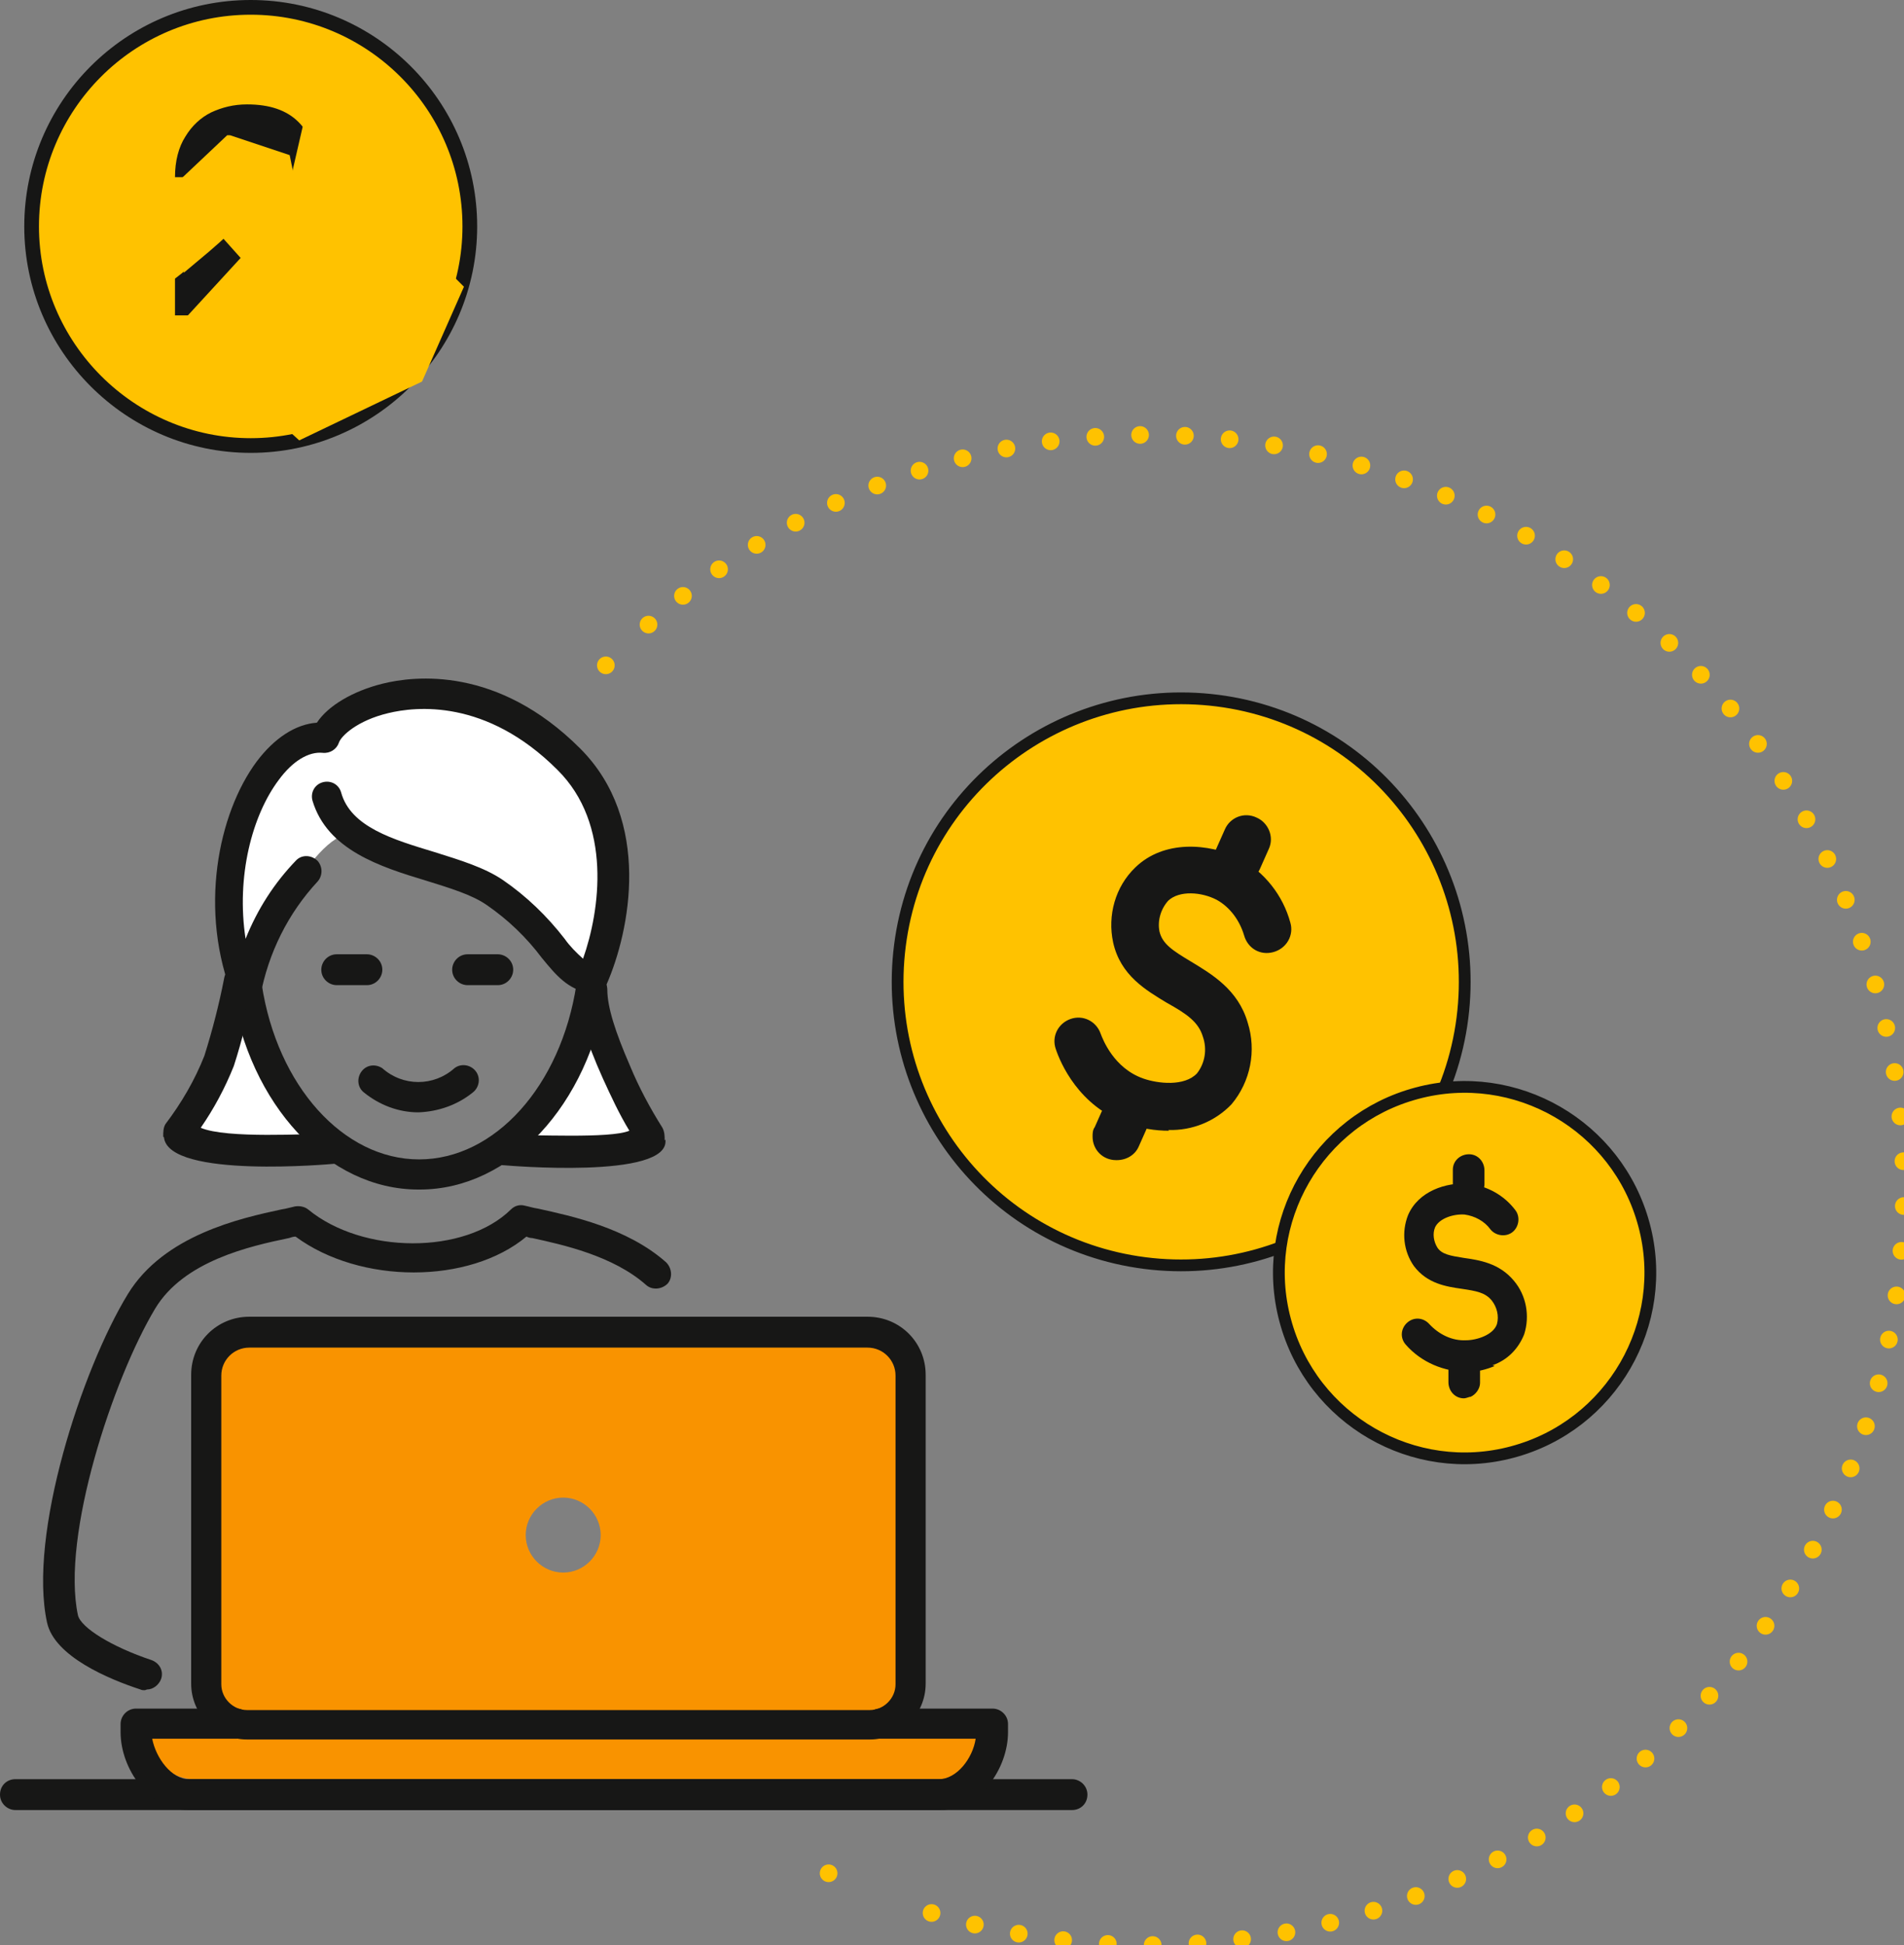 <?xml version="1.0" encoding="UTF-8" standalone="no"?>
<svg
   version="1.1"
   viewBox="0 0 258.962 264.562"
   id="svg280"
   sodipodi:docname="Step 2.svg"
   width="258.962"
   height="264.562"
   inkscape:version="1.1 (c68e22c387, 2021-05-23)"
   xmlns:inkscape="http://www.inkscape.org/namespaces/inkscape"
   xmlns:sodipodi="http://sodipodi.sourceforge.net/DTD/sodipodi-0.dtd"
   xmlns="http://www.w3.org/2000/svg"
   xmlns:svg="http://www.w3.org/2000/svg">
  <rect x="0" y="0" width="258.962" height="264.562" fill="#808080" stroke="none"/>
  <sodipodi:namedview
     id="namedview282"
     pagecolor="#ffffff"
     bordercolor="#666666"
     borderopacity="1.0"
     inkscape:pageshadow="2"
     inkscape:pageopacity="0.0"
     inkscape:pagecheckerboard="0"
     showgrid="false"
     inkscape:zoom="1.8205689"
     inkscape:cx="127.15805"
     inkscape:cy="227.67608"
     inkscape:window-width="1920"
     inkscape:window-height="1017"
     inkscape:window-x="-8"
     inkscape:window-y="-8"
     inkscape:window-maximized="1"
     inkscape:current-layer="svg280" />
  <defs
     id="defs19">
    <style
       id="style2">
      .cls-1, .cls-2, .cls-3, .cls-4, .cls-5 {
        fill: none;
      }

      .cls-2, .cls-5 {
        stroke: #ffc200;
        stroke-linecap: round;
        stroke-linejoin: round;
        stroke-width: 2.4px;
      }

      .cls-6 {
        fill: #f99300;
      }

      .cls-3 {
        stroke-width: 2px;
      }

      .cls-3, .cls-4 {
        stroke: #161615;
      }

      .cls-7 {
        mix-blend-mode: multiply;
      }

      .cls-7, .cls-8 {
        isolation: isolate;
      }

      .cls-9 {
        clip-path: url(#clippath-1);
      }

      .cls-10 {
        clip-path: url(#clippath-3);
      }

      .cls-11 {
        clip-path: url(#clippath-4);
      }

      .cls-12 {
        clip-path: url(#clippath-2);
      }

      .cls-4 {
        stroke-width: 1.6px;
      }

      .cls-13 {
        fill: #fff;
      }

      .cls-14 {
        fill: #f8f8f8;
      }

      .cls-15 {
        fill: #161615;
      }

      .cls-16 {
        fill: #171716;
      }

      .cls-5 {
        stroke-dasharray: 0 6.1;
      }

      .cls-17 {
        fill: #ffc200;
      }

      .cls-18 {
        clip-path: url(#clippath);
      }
    </style>
    <clipPath
       id="clippath">
      <rect
         class="cls-1"
         x="51.5"
         y="56.6"
         width="262"
         height="211.4"
         id="rect4" />
    </clipPath>
    <clipPath
       id="clippath-1">
      <rect
         class="cls-1"
         x="54.2"
         width="62.7"
         height="70.3"
         id="rect7"
         y="0" />
    </clipPath>
    <clipPath
       id="clippath-2">
      <rect
         class="cls-1"
         x="54.2"
         y="0"
         width="62.7"
         height="70.3"
         id="rect10" />
    </clipPath>
    <clipPath
       id="clippath-3">
      <rect
         class="cls-1"
         x="75.4"
         y="17.7"
         width="39.3"
         height="42.8"
         id="rect13" />
    </clipPath>
    <clipPath
       id="clippath-4">
      <rect
         class="cls-1"
         x="75.4"
         y="18.9"
         width="16.8"
         height="17.1"
         id="rect16" />
    </clipPath>
  </defs>
  <!-- Generator: Adobe Illustrator 28.6.0, SVG Export Plug-In . SVG Version: 1.2.0 Build 709)  -->
  <g
     id="Group_1483"
     style="isolation:isolate"
     transform="translate(-51.5,-0.5)">
    <g
       class="cls-18"
       clip-path="url(#clippath)"
       id="g247">
      <g
         id="Group_1482">
        <path
           id="Path_2462"
           class="cls-13"
           d="m 84.9,133.5 c -0.2,0.2 -8.3,21.7 -8.3,21.7 l 10.8,2 11.4,-0.4 -8.9,-8.7 -5,-14.5 z" />
        <path
           id="Path_2463"
           class="cls-13"
           d="m 131.9,135.6 c 0,0 -5.2,13.7 -5.2,14 0,0.3 -6.7,7.6 -6.7,7.6 l 11.5,0.5 8.5,-2.2 -4.9,-11.1 -3.1,-8.8 z" />
        <path
           id="Path_2464"
           class="cls-13"
           d="m 86.2,131.3 c 0,0 6.8,-16.1 12.6,-17.4 0,0 14.5,6.2 15.3,6.4 2.2,1 4.2,2.1 6.2,3.4 0.6,0.6 5.8,6.1 7.2,6.9 1.4,0.8 4.4,2.5 4.4,2.5 l 3.2,-10 -1.8,-15.3 -9.5,-7.9 c 0,0 -10.6,-5 -10.7,-5 -0.1,0 -7.6,-0.3 -7.9,0 -0.3,0.3 -7.9,4.2 -7.9,4.2 l -2.3,1.8 -5.2,1.9 -6,11.1 v 13.9 l 2.5,3.4 z" />
        <path
           id="Path_2465"
           class="cls-6"
           d="m 175.4,233 c 0.4,-0.6 0.6,-1.3 0.6,-2.1 v -44.2 c 0,-2.4 -2,-4.4 -4.4,-4.4 h -87 c -2.4,0 -4.4,2 -4.4,4.4 v 0 44.2 c 0,0.7 0.2,1.4 0.6,2.1 H 70.6 v 1 c 0,4 3.2,8.5 7.2,8.5 h 102 c 4,0 7.2,-4.6 7.2,-8.5 v -1 h -11.5 z m -47.3,-28.8 c 2.8,0 5.1,2.3 5.1,5.1 0,2.8 -2.3,5.1 -5.1,5.1 -2.8,0 -5.1,-2.3 -5.1,-5.1 v 0 c 0,-2.8 2.3,-5.1 5.1,-5.1" />
        <path
           id="Path_2466"
           class="cls-16"
           d="M 169.8,237.1 H 85.1 c -4.2,0 -7.6,-3.4 -7.6,-7.6 v -42 c 0,-4.4 3.5,-7.9 7.9,-7.9 h 84.1 c 4.4,0 7.9,3.5 7.9,7.9 v 42 c 0,4.2 -3.4,7.6 -7.6,7.6 M 85.4,183.8 c -2.1,0 -3.8,1.7 -3.8,3.8 v 42 c 0,1.9 1.6,3.5 3.5,3.5 h 84.7 c 1.9,0 3.5,-1.6 3.5,-3.5 v -42 c 0,-2.1 -1.7,-3.8 -3.8,-3.8 z" />
        <path
           id="Path_2467"
           class="cls-16"
           d="M 197.2,246.7 H 53.6 c -1.1,0 -2.1,-0.9 -2.1,-2.1 0,-1.2 0.9,-2.1 2.1,-2.1 h 143.7 c 1.1,0 2.1,0.9 2.1,2.1 0,1.2 -0.9,2.1 -2.1,2.1" />
        <path
           id="Path_2468"
           class="cls-16"
           d="m 179.1,246.7 h -102 c -5.3,0 -9.2,-5.6 -9.2,-10.6 V 235 c 0,-1.1 0.9,-2.1 2.1,-2.1 h 13.7 c 1.1,0 2,1 2,2.1 0,1.1 -0.9,1.9 -2,2 H 72.2 c 0.5,2.6 2.6,5.5 5,5.5 h 102 c 2.4,0 4.6,-2.8 5,-5.5 h -12.9 c -1.1,0 -2.1,-0.8 -2.1,-2 0,-1.1 0.8,-2.1 2,-2.1 0,0 0.1,0 0.2,0 h 15.1 c 1.1,0 2.1,0.9 2.1,2.1 v 0 1.1 c 0,5 -3.9,10.6 -9.2,10.6" />
        <path
           id="Path_2469"
           class="cls-16"
           d="m 71.2,230.4 c -0.2,0 -0.4,0 -0.6,-0.1 -4.3,-1.4 -11.7,-4.5 -12.7,-9.1 -2.6,-11.9 4.7,-34.4 11,-44.7 4.9,-8 15.3,-10.3 20.9,-11.5 0.7,-0.1 1.3,-0.3 1.8,-0.4 0.6,-0.1 1.3,0 1.8,0.4 7.4,6.1 21.3,6.2 27.6,0 0.5,-0.5 1.2,-0.7 1.9,-0.5 0.5,0.1 1.1,0.3 1.8,0.4 4.5,1 12.1,2.6 17.4,7.3 0.8,0.8 0.9,2.1 0.2,2.9 -0.8,0.8 -2.1,0.9 -2.9,0.2 -4.5,-4 -11.4,-5.5 -15.5,-6.4 -0.3,0 -0.6,-0.1 -0.8,-0.2 -7.8,6.5 -22.6,6.5 -31.4,0 -0.3,0 -0.6,0.1 -0.9,0.2 -5.3,1.1 -14.3,3.1 -18.2,9.6 -5.7,9.5 -12.8,30.9 -10.5,41.7 0.4,1.7 4.6,4.3 10,6.1 1.1,0.4 1.7,1.5 1.3,2.6 -0.3,0.8 -1.1,1.4 -1.9,1.4" />
        <path
           id="Path_2470"
           class="cls-16"
           d="m 141.9,155.6 c 0,-0.6 0,-1.1 -0.3,-1.7 -1.7,-2.7 -3.2,-5.5 -4.4,-8.4 -2,-4.6 -3.1,-8 -3.1,-10.4 0,-1.1 -1,-2 -2.1,-2 -1.1,0 -2,1 -2,2.1 0,2.9 1.2,6.9 3.5,12 1.1,2.4 2.2,4.8 3.6,7.1 -2.6,1.1 -13,0.5 -17.1,0.6 -1.1,0 -2,1 -1.9,2.2 0,1.1 0.9,1.9 2,1.9 v 0 c 0,0 22.6,2 21.9,-3.5" />
        <path
           id="Path_2471"
           class="cls-16"
           d="m 73.7,155.1 c 0,-0.6 0,-1.2 0.3,-1.7 2.2,-2.9 4,-6 5.3,-9.3 1.1,-3.5 2,-7 2.7,-10.6 0.2,-1.1 1.3,-1.9 2.4,-1.7 1.1,0.2 1.9,1.3 1.7,2.4 0,0 0,0 0,0 -0.7,3.8 -1.6,7.6 -2.8,11.3 -1.2,3 -2.7,5.8 -4.5,8.4 3.5,1.5 14.4,0.8 18,0.8 1.1,0 2.1,0.9 2.1,2 0,1.1 -0.9,2.1 -2,2.1 v 0 c 0,0 -22.5,2.1 -23.1,-3.6" />
        <path
           id="Path_2472"
           class="cls-16"
           d="m 108.4,162.3 c -12.3,0 -23,-11.5 -25.4,-27.3 -0.1,-1.1 0.7,-2.2 1.8,-2.3 1.1,-0.1 2.1,0.6 2.3,1.7 2.1,13.8 11.1,23.8 21.4,23.8 10.3,0 19.3,-10 21.4,-23.8 0.2,-1.1 1.3,-1.9 2.4,-1.7 1.1,0.2 1.8,1.2 1.7,2.3 -2.4,15.8 -13.1,27.3 -25.4,27.3" />
        <path
           id="Path_2473"
           class="cls-16"
           d="m 101.4,134.5 h -4.1 c -1.1,0 -2.1,-0.9 -2.1,-2.1 0,-1.1 0.9,-2.1 2.1,-2.1 h 4.1 c 1.1,0 2.1,0.9 2.1,2.1 0,1.1 -0.9,2.1 -2.1,2.1" />
        <path
           id="Path_2474"
           class="cls-16"
           d="m 119.2,134.5 h -4.1 c -1.1,0 -2.1,-0.9 -2.1,-2.1 0,-1.1 0.9,-2.1 2.1,-2.1 h 4.1 c 1.1,0 2.1,0.9 2.1,2.1 0,1.1 -0.9,2.1 -2.1,2.1" />
        <path
           id="Path_2475"
           class="cls-16"
           d="m 108.4,151.8 c -2.7,0 -5.3,-1 -7.4,-2.7 -0.9,-0.7 -1,-2 -0.3,-2.9 0.7,-0.9 1.9,-1 2.8,-0.4 2.8,2.5 7,2.5 9.8,0 0.9,-0.7 2.2,-0.5 2.9,0.4 0.7,0.9 0.5,2.2 -0.4,2.9 -2.1,1.7 -4.7,2.6 -7.4,2.7" />
        <path
           id="Path_2476"
           class="cls-16"
           d="m 85.2,137.7 c -0.8,0 -1.6,-0.5 -1.9,-1.3 -4.9,-12 -2.1,-25.3 3.1,-32.3 2.4,-3.2 5.3,-5.1 8.2,-5.3 1.5,-2.3 4.9,-4.3 8.9,-5.3 4.4,-1.1 15.7,-2.4 26.9,8.8 9.8,9.8 6.8,24.8 3.6,32.1 -0.4,0.8 -1.3,1.3 -2.2,1.2 -3.1,-0.5 -4.7,-2.5 -6.6,-4.8 -2.1,-2.8 -4.6,-5.2 -7.5,-7.2 -2,-1.4 -5,-2.3 -8.2,-3.3 -6.3,-1.9 -13.5,-4.2 -15.5,-10.9 -0.3,-1.1 0.3,-2.2 1.4,-2.5 1.1,-0.3 2.2,0.3 2.5,1.4 v 0 c 1.3,4.7 7.1,6.4 12.7,8.1 3.5,1.1 6.8,2.1 9.3,3.8 3.2,2.2 6,4.9 8.4,8 0.7,1 1.6,1.9 2.5,2.7 2.3,-6.5 4,-18.3 -3.5,-25.7 -9.7,-9.7 -19.3,-8.6 -23,-7.7 -4.2,1 -6.4,3.1 -6.7,4 -0.3,0.9 -1.2,1.5 -2.2,1.4 -1.9,-0.2 -4.1,1.1 -6,3.7 -3.6,4.8 -5.8,13.1 -4.5,21.6 1.6,-4 3.9,-7.6 6.9,-10.7 0.8,-0.8 2.1,-0.7 2.9,0.1 0.7,0.8 0.7,2 0,2.8 -4,4.3 -6.7,9.7 -7.8,15.6 -0.1,0.9 -0.9,1.6 -1.8,1.8 0,0 -0.2,0 -0.3,0" />
        <line
           id="Line_189"
           class="cls-2"
           x1="164.2"
           y1="255.3"
           x2="164.2"
           y2="255.3" />
        <path
           id="Path_2477"
           class="cls-5"
           d="M 178.2,260.7 C 232.5,277 289.8,246.2 306.1,191.9 322.4,137.6 291.6,80.3 237.3,64 203,53.7 165.9,62 139.2,85.9" />
        <line
           id="Line_190"
           class="cls-2"
           x1="133.9"
           y1="91"
           x2="133.9"
           y2="91" />
        <path
           id="Path_2478"
           class="cls-17"
           d="m 250.4,139 c 2.7,-21.2 -12.2,-40.5 -33.3,-43.2 -21.2,-2.7 -40.5,12.2 -43.2,33.3 -2.7,21.2 12.2,40.5 33.3,43.2 21.1,2.7 40.5,-12.2 43.2,-33.3 0,0 0,0 0,0" />
        <path
           id="Path_2479"
           class="cls-4"
           d="m 250.4,139 c 2.7,-21.2 -12.2,-40.5 -33.3,-43.2 -21.2,-2.7 -40.5,12.2 -43.2,33.3 -2.7,21.2 12.2,40.5 33.3,43.2 21.1,2.7 40.5,-12.2 43.2,-33.3 0,0 0,0 0,0 z" />
        <path
           id="Path_2480"
           class="cls-16"
           d="m 203.3,158.3 c -1.8,0 -3.2,-1.4 -3.2,-3.2 0,-0.4 0,-0.9 0.3,-1.3 l 1.2,-2.7 c 0.7,-1.6 2.6,-2.4 4.3,-1.6 1.6,0.7 2.4,2.6 1.7,4.2 l -1.2,2.7 c -0.5,1.2 -1.7,1.9 -3,1.9" />
        <path
           id="Path_2481"
           class="cls-16"
           d="m 219.8,120.5 c -1.8,0 -3.2,-1.4 -3.2,-3.2 0,-0.4 0,-0.9 0.3,-1.3 l 1.2,-2.7 c 0.7,-1.6 2.6,-2.4 4.3,-1.6 1.6,0.7 2.4,2.6 1.7,4.2 l -1.2,2.7 c -0.5,1.2 -1.7,1.9 -3,1.9" />
        <path
           id="Path_2482"
           class="cls-16"
           d="m 210.5,154.3 c -1.9,0 -3.8,-0.3 -5.7,-1 -6.6,-2.3 -9.1,-8.3 -9.7,-10.1 -0.6,-1.7 0.3,-3.5 2,-4.1 1.7,-0.6 3.5,0.3 4.1,2 0.3,0.8 1.8,4.7 5.8,6.1 2,0.7 5.6,1.1 7.3,-0.7 1.1,-1.4 1.4,-3.3 0.8,-5 -0.6,-2 -2.2,-3.1 -4.9,-4.6 -2.8,-1.7 -6.3,-3.7 -7.3,-8.2 -0.8,-3.7 0.3,-7.6 3,-10.2 3.9,-3.8 10,-3.3 14.1,-1.3 3.5,1.9 6,5.1 7,8.8 0.5,1.7 -0.5,3.5 -2.3,4 -1.8,0.5 -3.5,-0.5 -4,-2.3 -0.6,-2 -1.9,-3.8 -3.7,-4.8 -2.1,-1.1 -5.1,-1.3 -6.6,0.1 -1,1.1 -1.5,2.7 -1.2,4.2 0.4,1.7 1.8,2.6 4.3,4.1 2.8,1.7 6.4,3.8 7.7,8.3 1.2,3.8 0.4,8 -2.2,11.1 -2.2,2.3 -5.3,3.6 -8.6,3.5" />
        <path
           id="Path_2483"
           class="cls-17"
           d="m 275.1,167.1 c -3.6,-13.5 -17.5,-21.5 -30.9,-17.9 -13.5,3.6 -21.5,17.5 -17.9,30.9 3.6,13.5 17.5,21.5 30.9,17.9 13.5,-3.6 21.5,-17.5 17.9,-30.9" />
        <path
           id="Path_2484"
           class="cls-4"
           d="m 275.1,167.1 c -3.6,-13.5 -17.5,-21.5 -30.9,-17.9 -13.5,3.6 -21.5,17.5 -17.9,30.9 3.6,13.5 17.5,21.5 30.9,17.9 13.5,-3.6 21.5,-17.5 17.9,-30.9 z" />
        <path
           id="Path_2485"
           class="cls-16"
           d="m 251.4,190.5 c -0.3,0.1 -0.6,0.2 -0.8,0.2 -1.2,0 -2.1,-1 -2.1,-2.2 0,0 0,0 0,0 v -1.9 c 0,-1.2 1,-2.1 2.2,-2.1 1.2,0 2.1,1 2.1,2.2 v 0 1.9 c 0,0.8 -0.6,1.6 -1.3,1.9" />
        <path
           id="Path_2486"
           class="cls-16"
           d="m 252,163.5 c -0.3,0.1 -0.6,0.2 -0.8,0.2 -1.2,0 -2.1,-1 -2.1,-2.2 0,0 0,0 0,0 v -1.9 c 0,-1.2 1,-2.1 2.2,-2.1 1.2,0 2.1,1 2.1,2.2 v 0 1.9 c 0,0.8 -0.6,1.6 -1.3,1.9" />
        <path
           id="Path_2487"
           class="cls-16"
           d="m 254.8,186.3 c -1.2,0.5 -2.4,0.8 -3.7,0.8 -3.2,0 -6.3,-1.3 -8.4,-3.7 -0.8,-0.9 -0.7,-2.2 0.2,-3 0.9,-0.8 2.2,-0.7 3,0.2 1.3,1.4 3.1,2.3 5,2.2 1.4,0 3.7,-0.7 4.2,-2.2 0.3,-1.1 0,-2.3 -0.7,-3.2 -0.9,-1.1 -2.1,-1.3 -4.1,-1.6 -2.1,-0.3 -4.7,-0.7 -6.5,-3.1 -1.4,-2 -1.7,-4.6 -0.8,-6.9 1.4,-3.3 5.2,-4.5 8.2,-4.3 2.6,0.3 4.9,1.6 6.4,3.6 0.7,0.9 0.5,2.3 -0.4,3 -0.9,0.7 -2.3,0.5 -3,-0.4 -0.8,-1.1 -2.1,-1.8 -3.5,-2 -1.5,-0.1 -3.4,0.5 -4,1.7 -0.4,0.9 -0.2,2 0.3,2.8 0.6,0.9 1.7,1.1 3.6,1.4 2.1,0.3 4.8,0.7 6.8,3.1 1.7,2 2.2,4.8 1.4,7.3 -0.8,2 -2.3,3.5 -4.3,4.2" />
      </g>
    </g>
  </g>
  <g
     id="Group_1493"
     style="isolation:isolate"
     transform="translate(-51.5,-0.5)">
    <g
       class="cls-9"
       clip-path="url(#clippath-1)"
       id="g274">
      <g
         id="Group_1492">
        <g
           id="Group_1491">
          <g
             class="cls-12"
             clip-path="url(#clippath-2)"
             id="g270">
            <g
               id="Group_1490">
              <path
                 id="Path_2488"
                 class="cls-17"
                 d="m 85.6,1.5 v 0 c -16.5,0 -29.8,13.4 -29.8,29.8 0,16.4 13.4,29.8 29.8,29.8 16.4,0 29.8,-13.4 29.8,-29.8 v 0 C 115.4,14.8 102,1.5 85.6,1.5 c 0,0 0,0 0,0" />
              <g
                 id="_2"
                 class="cls-8">
                <g
                   class="cls-8"
                   id="g253">
                  <path
                     class="cls-15"
                     d="m 76.5,37.6 c 2.5,-2.1 4.6,-3.8 6,-5.2 1.5,-1.4 2.7,-2.8 3.7,-4.3 1,-1.5 1.5,-2.9 1.5,-4.3 0,-1.4 -0.2,-1.9 -0.7,-2.5 -0.5,-0.6 -1.2,-0.9 -2.2,-0.9 -1,0 -1.8,0.4 -2.3,1.1 -0.6,0.7 -0.8,1.8 -0.8,3.1 h -6.4 c 0,-2.2 0.5,-4.1 1.4,-5.5 0.9,-1.5 2.1,-2.6 3.5,-3.3 1.5,-0.7 3.1,-1.1 4.9,-1.1 3.1,0 5.4,0.8 7,2.4 1.6,1.6 2.4,3.7 2.4,6.2 0,2.5 -0.9,5.4 -2.8,7.7 -1.9,2.4 -4.3,4.7 -7.3,7 h 10.5 v 5.4 H 75.3 v -5 c 0.9,-0.7 1.3,-1 1.2,-1 z"
                     id="path251" />
                </g>
              </g>
              <path
                 id="Path_2489"
                 class="cls-3"
                 d="m 85.6,1.5 v 0 c -16.5,0 -29.8,13.4 -29.8,29.8 0,16.4 13.4,29.8 29.8,29.8 16.4,0 29.8,-13.4 29.8,-29.8 v 0 C 115.4,14.8 102,1.5 85.6,1.5 c 0,0 0,0 0,0 z" />
              <g
                 id="Group_1486"
                 class="cls-7">
                <g
                   id="Group_1485">
                  <g
                     class="cls-10"
                     clip-path="url(#clippath-3)"
                     id="g259">
                    <g
                       id="Group_1484">
                      <path
                         id="Path_2490"
                         class="cls-17"
                         d="M 92.2,60.4 75.4,45.2 90,29.3 l 2.7,-11.7 21.9,21.9 -5.7,12.9 z" />
                    </g>
                  </g>
                </g>
              </g>
              <g
                 id="Group_1489"
                 class="cls-7">
                <g
                   id="Group_1488">
                  <g
                     class="cls-11"
                     clip-path="url(#clippath-4)"
                     id="g265">
                    <g
                       id="Group_1487">
                      <path
                         id="Path_2491"
                         class="cls-17"
                         d="M 84.6,36 75.3,25.6 82.5,18.8 90.9,21.6 92,27 90,31.1 84.4,36 Z" />
                    </g>
                  </g>
                </g>
              </g>
            </g>
          </g>
        </g>
      </g>
    </g>
  </g>
</svg>
